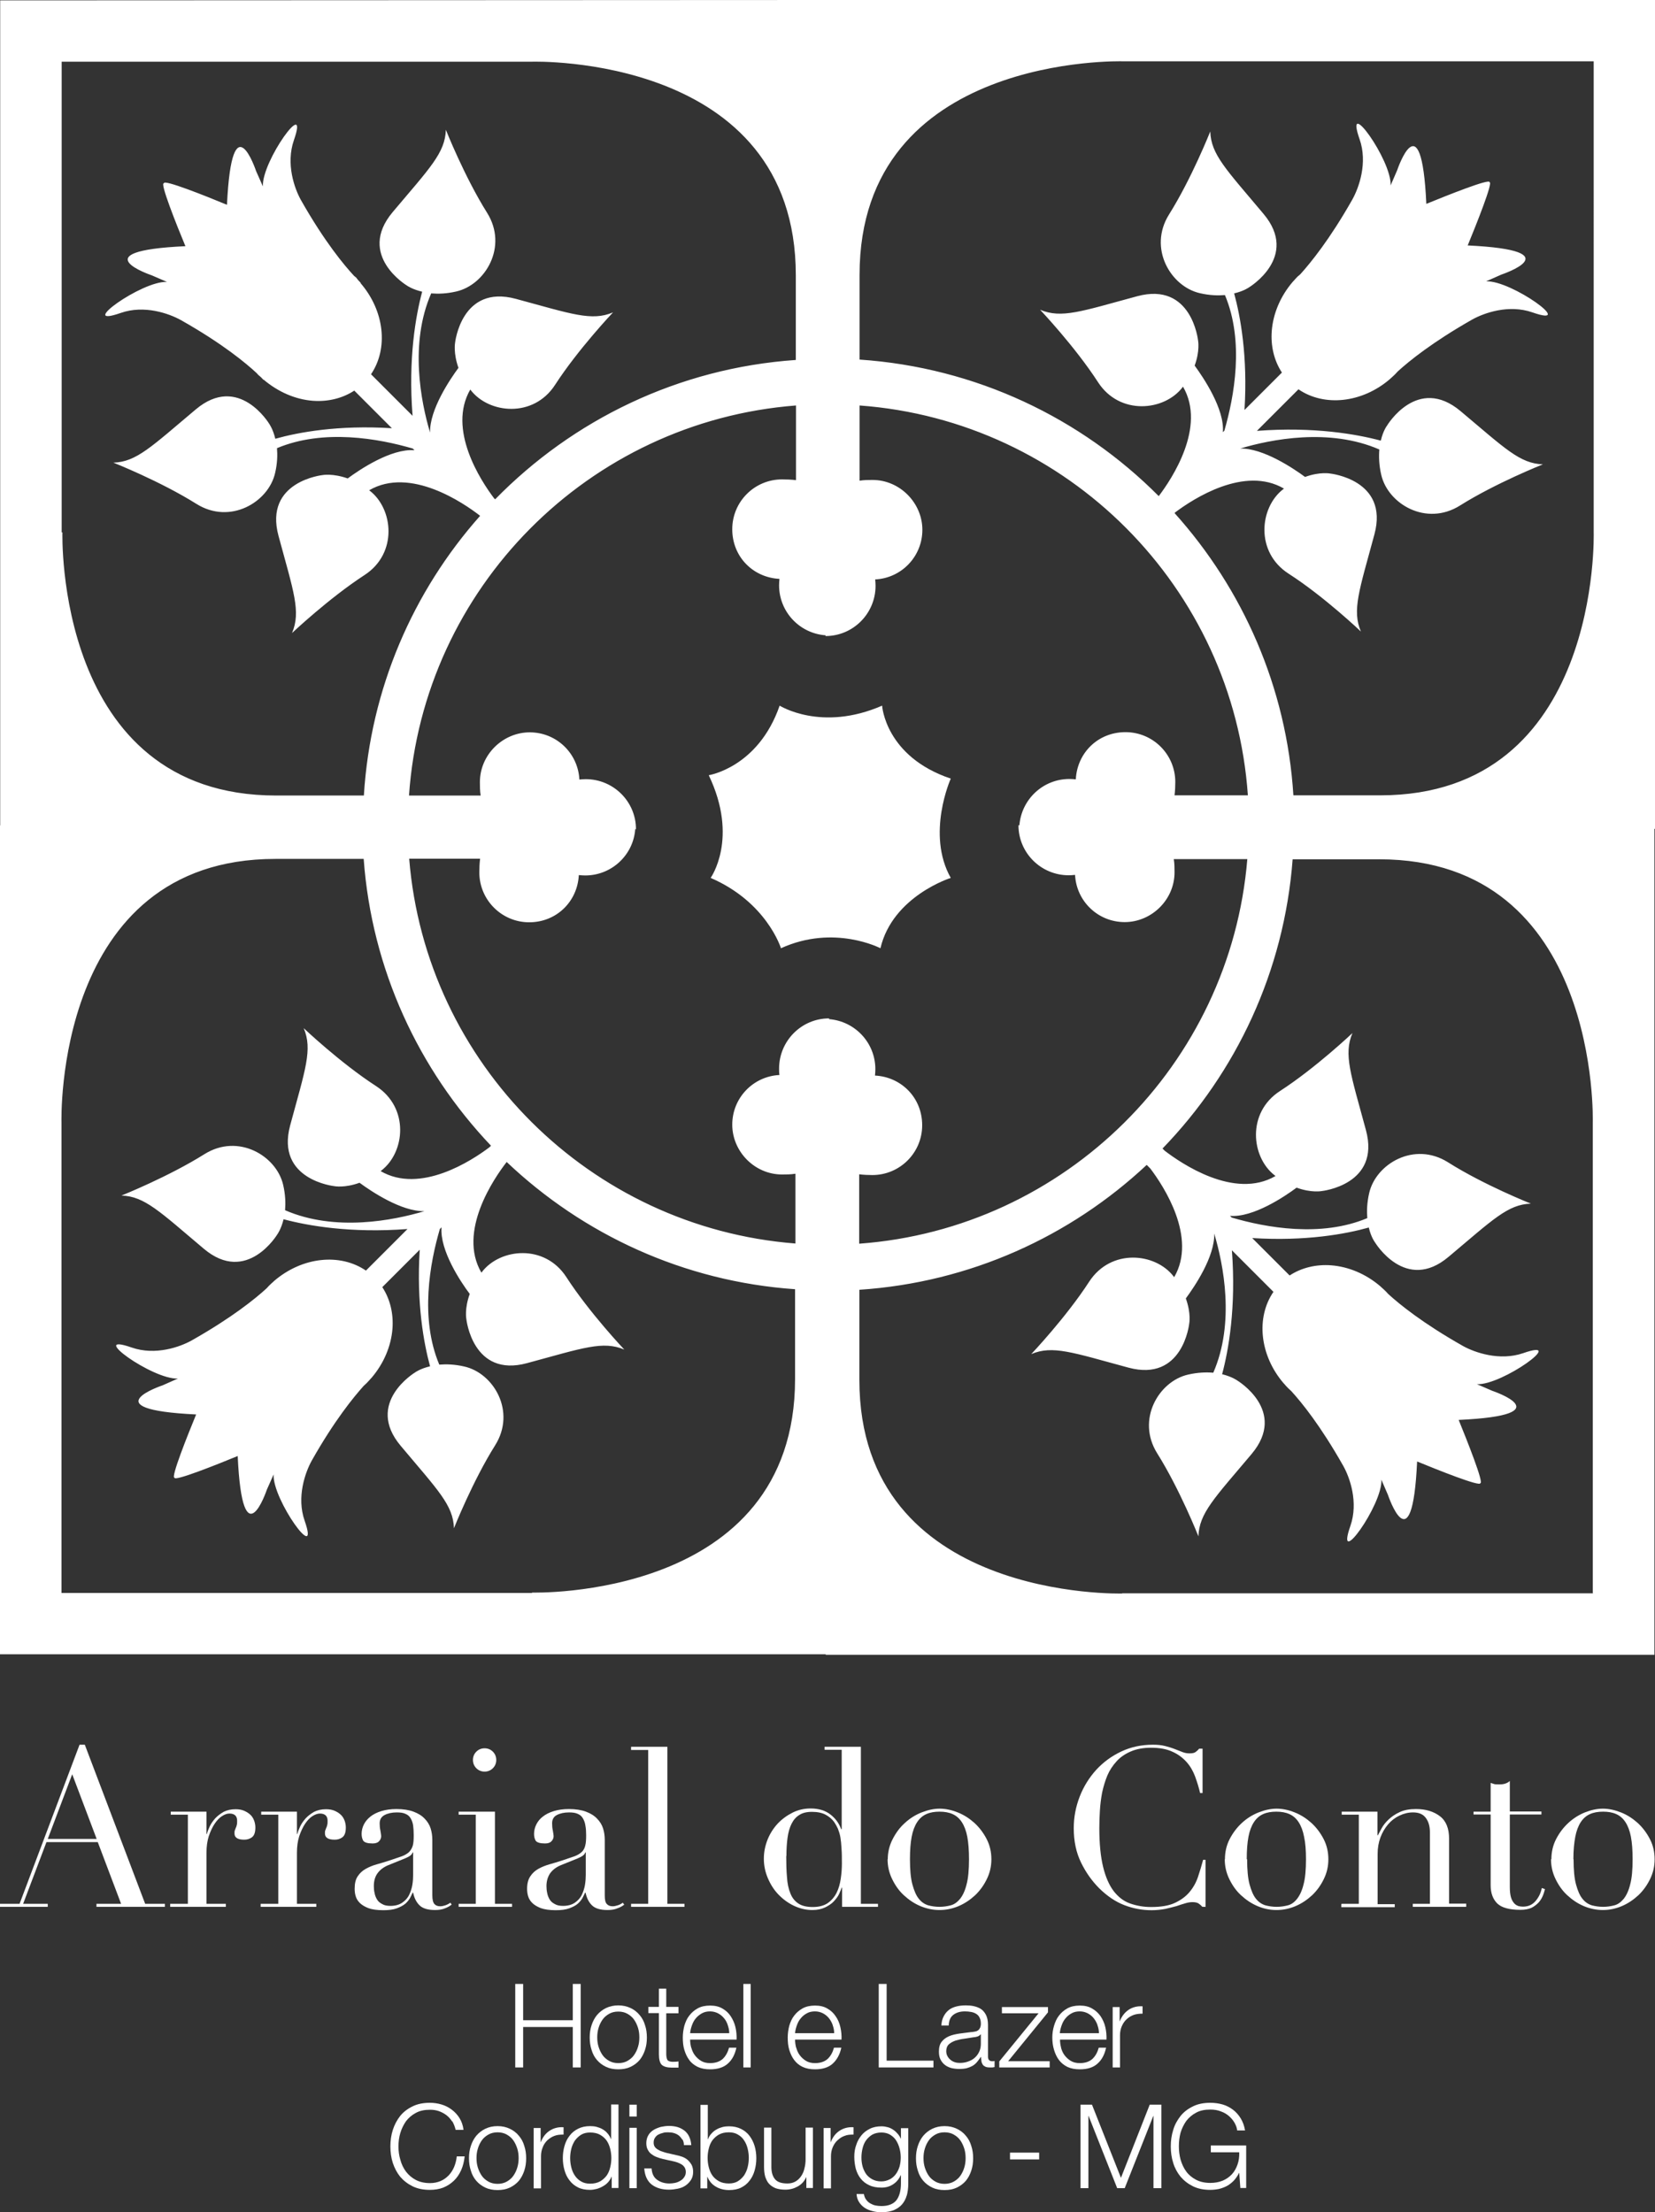 <?xml version="1.0" encoding="UTF-8"?> <svg xmlns="http://www.w3.org/2000/svg" id="Camada_2" viewBox="0 0 88.01 117.63"><rect x="0" y="0" width="88.01" height="117.63" fill="#333333" stroke="none"/><defs><style>.cls-1{fill:#fff;}</style></defs><g id="Camada_1-2"><g><g><path class="cls-1" d="M27.82,105.49v1.93h2.64v-1.93h.42v4.44h-.42v-2.15h-2.64v2.15h-.42v-4.44h.42Z"></path><path class="cls-1" d="M33.53,106.77c.19,.09,.35,.21,.48,.37,.13,.15,.23,.33,.29,.54,.07,.21,.1,.42,.1,.66s-.03,.45-.1,.66c-.07,.21-.16,.38-.29,.54-.13,.15-.29,.27-.48,.36-.19,.09-.41,.13-.65,.13s-.46-.04-.65-.13c-.19-.09-.35-.21-.48-.36-.13-.15-.23-.33-.29-.54-.07-.21-.1-.42-.1-.66s.03-.45,.1-.66c.07-.21,.16-.38,.29-.54,.13-.15,.29-.28,.48-.37,.19-.09,.41-.14,.65-.14s.46,.05,.65,.14Zm-1.14,.31c-.14,.08-.26,.18-.35,.31-.09,.13-.16,.27-.21,.44-.05,.16-.07,.33-.07,.5s.02,.34,.07,.5c.05,.16,.12,.31,.21,.44,.09,.13,.21,.23,.35,.31,.14,.08,.3,.12,.49,.12s.35-.04,.49-.12c.14-.08,.26-.18,.35-.31,.09-.13,.16-.27,.21-.44,.05-.16,.07-.33,.07-.5s-.02-.34-.07-.5c-.05-.16-.12-.31-.21-.44-.09-.13-.21-.23-.35-.31-.14-.08-.3-.12-.49-.12s-.35,.04-.49,.12Z"></path><path class="cls-1" d="M36.08,106.72v.33h-.65v2.16c0,.13,.02,.23,.05,.3,.03,.07,.12,.11,.26,.12,.11,0,.22,0,.34-.02v.33c-.06,0-.12,0-.17,0-.06,0-.12,0-.17,0-.26,0-.44-.05-.55-.15-.1-.1-.15-.29-.15-.56v-2.19h-.56v-.33h.56v-.97h.39v.97h.65Z"></path><path class="cls-1" d="M36.76,108.87c.04,.15,.1,.29,.19,.41,.09,.12,.2,.22,.33,.3,.13,.08,.29,.12,.48,.12,.29,0,.51-.08,.67-.22,.16-.15,.27-.35,.34-.6h.39c-.08,.37-.23,.65-.46,.85-.22,.2-.54,.3-.94,.3-.25,0-.47-.04-.66-.13-.18-.09-.34-.21-.45-.37-.12-.16-.2-.34-.26-.54-.06-.2-.08-.42-.08-.65,0-.21,.03-.42,.08-.62,.06-.2,.14-.39,.26-.54,.12-.16,.27-.29,.45-.39,.18-.1,.4-.15,.66-.15s.48,.05,.66,.16c.18,.1,.33,.24,.44,.41,.11,.17,.2,.36,.25,.58,.05,.22,.07,.44,.06,.66h-2.47c0,.14,.02,.29,.06,.44Zm1.94-1.2c-.05-.14-.11-.26-.2-.36-.09-.11-.19-.19-.32-.26-.12-.06-.26-.1-.42-.1s-.3,.03-.43,.1c-.12,.07-.23,.15-.32,.26-.09,.1-.16,.23-.21,.37-.05,.14-.09,.28-.1,.43h2.08c0-.15-.03-.29-.08-.43Z"></path><path class="cls-1" d="M39.92,105.49v4.44h-.39v-4.44h.39Z"></path><path class="cls-1" d="M42.34,108.87c.04,.15,.1,.29,.19,.41,.09,.12,.2,.22,.33,.3,.13,.08,.29,.12,.48,.12,.29,0,.51-.08,.67-.22,.16-.15,.27-.35,.34-.6h.39c-.08,.37-.24,.65-.46,.85-.22,.2-.54,.3-.94,.3-.25,0-.47-.04-.66-.13-.19-.09-.33-.21-.45-.37-.12-.16-.2-.34-.26-.54-.06-.2-.08-.42-.08-.65,0-.21,.03-.42,.08-.62,.06-.2,.14-.39,.26-.54,.12-.16,.27-.29,.45-.39,.18-.1,.4-.15,.66-.15s.48,.05,.66,.16c.18,.1,.33,.24,.44,.41,.12,.17,.2,.36,.25,.58,.05,.22,.07,.44,.06,.66h-2.47c0,.14,.02,.29,.06,.44Zm1.94-1.2c-.05-.14-.12-.26-.2-.36-.09-.11-.19-.19-.32-.26-.12-.06-.26-.1-.42-.1s-.31,.03-.43,.1c-.13,.07-.23,.15-.32,.26-.09,.1-.16,.23-.21,.37-.05,.14-.09,.28-.1,.43h2.08c0-.15-.03-.29-.08-.43Z"></path><path class="cls-1" d="M47.15,105.49v4.08h2.49v.36h-2.91v-4.44h.42Z"></path><path class="cls-1" d="M50.18,107.22c.07-.14,.16-.25,.27-.34,.11-.09,.25-.15,.4-.19,.15-.04,.32-.06,.51-.06,.14,0,.28,.01,.42,.04,.14,.03,.27,.08,.38,.15,.11,.07,.2,.18,.27,.31,.07,.14,.11,.31,.11,.53v1.7c0,.16,.08,.24,.23,.24,.05,0,.09,0,.12-.02v.33s-.09,.02-.12,.02c-.04,0-.08,0-.13,0-.1,0-.18-.01-.24-.04-.06-.03-.11-.06-.14-.11-.03-.05-.06-.11-.07-.18,0-.07-.02-.14-.02-.23h-.01c-.07,.1-.14,.2-.21,.28-.07,.08-.15,.15-.24,.2-.09,.05-.19,.09-.3,.12-.12,.03-.25,.04-.41,.04s-.29-.02-.42-.05c-.13-.04-.24-.09-.34-.17-.1-.08-.17-.17-.23-.29-.06-.12-.08-.26-.08-.42,0-.22,.05-.4,.15-.52,.1-.13,.23-.22,.39-.29,.16-.07,.35-.11,.55-.14,.2-.03,.41-.05,.62-.08,.08,0,.15-.02,.22-.03,.06-.01,.11-.03,.16-.07,.04-.03,.07-.07,.1-.13,.02-.05,.04-.12,.04-.21,0-.13-.02-.24-.07-.33-.04-.09-.1-.15-.18-.2-.08-.05-.16-.08-.27-.1-.1-.02-.21-.03-.33-.03-.25,0-.45,.06-.61,.18-.16,.12-.24,.31-.25,.57h-.39c.01-.19,.05-.35,.12-.48Zm1.96,.96s-.07,.08-.14,.1c-.07,.02-.13,.04-.19,.04-.16,.03-.34,.05-.51,.08-.18,.02-.34,.06-.48,.1-.14,.05-.26,.11-.36,.2-.09,.08-.14,.21-.14,.36,0,.1,.02,.19,.06,.26,.04,.08,.09,.14,.16,.2,.07,.06,.14,.1,.23,.13,.09,.03,.18,.04,.27,.04,.15,0,.29-.02,.43-.07,.14-.05,.26-.11,.36-.2,.1-.09,.18-.19,.24-.32,.06-.12,.09-.27,.09-.42v-.51h-.01Z"></path><path class="cls-1" d="M55.82,109.6v.33h-2.68v-.32l2.09-2.56h-1.95v-.33h2.45v.28l-2.12,2.6h2.21Z"></path><path class="cls-1" d="M56.42,108.87c.04,.15,.1,.29,.19,.41,.09,.12,.2,.22,.33,.3,.13,.08,.29,.12,.48,.12,.29,0,.51-.08,.67-.22,.16-.15,.27-.35,.34-.6h.39c-.08,.37-.23,.65-.46,.85-.22,.2-.53,.3-.94,.3-.25,0-.47-.04-.66-.13-.18-.09-.33-.21-.45-.37-.12-.16-.2-.34-.26-.54-.06-.2-.09-.42-.09-.65,0-.21,.03-.42,.09-.62,.06-.2,.14-.39,.26-.54,.12-.16,.27-.29,.45-.39,.18-.1,.4-.15,.66-.15s.48,.05,.66,.16c.18,.1,.33,.24,.45,.41,.11,.17,.2,.36,.25,.58,.05,.22,.07,.44,.06,.66h-2.47c0,.14,.02,.29,.06,.44Zm1.94-1.2c-.05-.14-.12-.26-.2-.36-.09-.11-.19-.19-.32-.26-.12-.06-.26-.1-.42-.1s-.31,.03-.43,.1c-.13,.07-.23,.15-.32,.26-.09,.1-.16,.23-.21,.37-.05,.14-.09,.28-.1,.43h2.08c0-.15-.03-.29-.08-.43Z"></path><path class="cls-1" d="M59.54,106.72v.75h.01c.1-.26,.26-.46,.46-.6,.21-.14,.46-.21,.75-.19v.39c-.18,0-.34,.02-.48,.07-.15,.06-.27,.13-.38,.24-.11,.1-.19,.23-.25,.37-.06,.14-.09,.3-.09,.47v1.71h-.39v-3.21h.36Z"></path><path class="cls-1" d="M24.04,112.8c-.08-.13-.19-.25-.31-.34-.12-.09-.26-.16-.4-.21-.15-.05-.3-.07-.46-.07-.29,0-.55,.05-.76,.17-.21,.11-.38,.26-.52,.44-.13,.19-.23,.39-.3,.62-.07,.23-.1,.47-.1,.72s.03,.48,.1,.71c.06,.23,.16,.44,.3,.63,.14,.18,.31,.33,.52,.44,.21,.11,.46,.17,.76,.17,.21,0,.39-.04,.56-.11,.17-.07,.31-.18,.43-.3,.12-.13,.22-.28,.29-.45,.07-.17,.12-.36,.14-.56h.42c-.03,.27-.09,.52-.19,.74-.1,.22-.23,.41-.39,.56-.16,.15-.34,.27-.56,.36-.21,.08-.45,.12-.71,.12-.35,0-.65-.06-.92-.19-.26-.13-.48-.3-.66-.51-.17-.21-.3-.46-.39-.73-.09-.28-.13-.57-.13-.88s.04-.6,.13-.88c.09-.28,.22-.52,.39-.74,.17-.21,.39-.38,.66-.51,.26-.13,.57-.19,.92-.19,.21,0,.42,.03,.62,.09,.2,.06,.38,.15,.55,.28,.16,.12,.3,.27,.41,.45,.11,.18,.18,.38,.21,.62h-.42c-.04-.17-.1-.32-.18-.46Z"></path><path class="cls-1" d="M27.11,113.19c.19,.09,.35,.21,.48,.37,.13,.15,.23,.33,.29,.54,.07,.21,.1,.42,.1,.66s-.03,.45-.1,.66c-.07,.21-.16,.38-.29,.54-.13,.15-.29,.27-.48,.36-.19,.09-.4,.13-.65,.13s-.46-.04-.65-.13c-.19-.09-.35-.21-.48-.36-.13-.15-.23-.33-.29-.54-.07-.21-.1-.42-.1-.66s.03-.45,.1-.66c.07-.21,.16-.38,.29-.54,.13-.15,.29-.28,.48-.37,.19-.09,.4-.14,.65-.14s.46,.05,.65,.14Zm-1.14,.31c-.14,.08-.26,.18-.35,.31-.09,.13-.16,.27-.21,.44-.05,.16-.07,.33-.07,.5s.02,.34,.07,.5c.05,.16,.12,.31,.21,.44,.09,.13,.21,.23,.35,.31,.14,.08,.31,.12,.49,.12s.35-.04,.49-.12c.14-.08,.26-.18,.35-.31,.09-.13,.16-.27,.21-.44,.05-.16,.07-.33,.07-.5s-.02-.34-.07-.5c-.05-.16-.12-.31-.21-.44-.09-.13-.21-.23-.35-.31-.14-.08-.31-.12-.49-.12s-.35,.04-.49,.12Z"></path><path class="cls-1" d="M28.75,113.15v.75h.01c.1-.26,.25-.46,.46-.6,.21-.14,.46-.21,.75-.19v.39c-.18,0-.34,.01-.49,.07-.14,.05-.27,.14-.38,.24-.1,.1-.19,.23-.24,.37-.06,.14-.09,.3-.09,.47v1.71h-.39v-3.21h.36Z"></path><path class="cls-1" d="M32.53,116.35v-.61h-.01c-.04,.1-.1,.2-.18,.29-.08,.09-.17,.16-.28,.22-.1,.06-.22,.11-.33,.14-.12,.03-.24,.05-.35,.05-.25,0-.46-.04-.64-.13-.18-.09-.33-.21-.45-.37-.12-.15-.21-.33-.27-.54-.06-.21-.09-.42-.09-.65s.03-.44,.09-.65c.06-.21,.15-.39,.27-.54,.12-.16,.27-.28,.45-.37,.18-.09,.39-.14,.64-.14,.12,0,.24,.01,.35,.04,.11,.03,.22,.07,.32,.13,.1,.06,.19,.13,.26,.22,.08,.09,.14,.19,.18,.3h.01v-1.84h.39v4.44h-.36Zm-2.15-1.11c.04,.16,.1,.31,.19,.44,.09,.13,.19,.23,.33,.31,.13,.08,.29,.12,.48,.12,.21,0,.38-.04,.53-.12,.14-.08,.26-.19,.35-.31,.09-.13,.15-.27,.19-.44,.04-.16,.06-.33,.06-.49s-.02-.33-.06-.49c-.04-.16-.1-.31-.19-.44-.09-.13-.21-.23-.35-.31-.14-.08-.32-.12-.53-.12-.19,0-.35,.04-.48,.12-.13,.08-.24,.19-.33,.31-.08,.13-.15,.27-.19,.44-.04,.16-.06,.33-.06,.49s.02,.33,.06,.49Z"></path><path class="cls-1" d="M33.86,111.91v.63h-.39v-.63h.39Zm0,1.23v3.21h-.39v-3.21h.39Z"></path><path class="cls-1" d="M36.28,113.77c-.05-.09-.11-.16-.18-.22-.08-.06-.16-.1-.26-.13-.1-.03-.2-.04-.32-.04-.09,0-.18,0-.26,.03-.09,.02-.17,.05-.25,.09-.08,.04-.13,.1-.18,.17-.05,.07-.07,.16-.07,.26,0,.09,.02,.16,.06,.22,.04,.06,.1,.11,.17,.15,.07,.04,.14,.08,.22,.1,.08,.03,.15,.05,.22,.07l.52,.12c.11,.02,.22,.05,.33,.09,.11,.04,.21,.1,.29,.17,.08,.07,.15,.16,.21,.26,.05,.1,.08,.23,.08,.37,0,.17-.04,.32-.12,.44-.08,.12-.18,.22-.3,.3-.12,.08-.26,.13-.41,.16-.15,.03-.31,.05-.45,.05-.38,0-.68-.09-.92-.27-.23-.18-.37-.46-.4-.86h.39c.02,.27,.11,.47,.29,.6,.18,.13,.39,.2,.66,.2,.09,0,.19-.01,.29-.03,.1-.02,.2-.06,.28-.11,.09-.05,.16-.11,.21-.19,.06-.08,.09-.17,.09-.28,0-.09-.02-.17-.06-.24-.04-.06-.09-.12-.16-.16-.07-.04-.14-.08-.23-.11-.08-.03-.17-.05-.26-.07l-.5-.11c-.13-.03-.25-.07-.35-.11-.11-.04-.2-.1-.28-.16-.08-.06-.14-.14-.19-.24-.05-.09-.07-.21-.07-.34,0-.16,.04-.3,.11-.42,.07-.12,.17-.21,.28-.28,.12-.07,.25-.12,.39-.16,.14-.03,.29-.05,.43-.05,.16,0,.31,.02,.45,.06,.14,.04,.26,.11,.37,.19,.11,.09,.19,.19,.25,.32,.06,.13,.1,.28,.11,.45h-.39c0-.12-.03-.22-.08-.31Z"></path><path class="cls-1" d="M37.64,111.91v1.84h.01c.04-.11,.1-.22,.18-.3,.08-.09,.16-.16,.27-.22,.1-.06,.21-.1,.32-.13,.12-.03,.23-.04,.35-.04,.25,0,.46,.05,.64,.14,.18,.09,.33,.21,.45,.37,.12,.16,.21,.34,.27,.54,.06,.2,.09,.42,.09,.65s-.03,.44-.09,.65c-.06,.21-.15,.39-.27,.54-.12,.16-.27,.28-.45,.37-.18,.09-.39,.13-.64,.13-.26,0-.5-.06-.7-.18-.21-.12-.35-.29-.45-.52h-.01v.61h-.36v-4.44h.39Zm2.12,2.34c-.04-.16-.1-.31-.19-.44-.08-.13-.19-.23-.33-.31-.13-.08-.29-.12-.48-.12-.21,0-.38,.04-.53,.12-.14,.08-.26,.19-.35,.31-.09,.13-.15,.27-.19,.44-.04,.16-.06,.33-.06,.49s.02,.33,.06,.49c.04,.16,.1,.31,.19,.44,.09,.13,.21,.23,.35,.31,.14,.08,.32,.12,.53,.12,.19,0,.35-.04,.48-.12,.13-.08,.24-.19,.33-.31,.08-.13,.15-.27,.19-.44,.04-.16,.06-.33,.06-.49s-.02-.33-.06-.49Z"></path><path class="cls-1" d="M42.88,116.35v-.58h-.01c-.1,.22-.25,.38-.45,.49-.2,.11-.41,.17-.66,.17-.2,0-.38-.03-.52-.08-.14-.06-.26-.14-.35-.24-.09-.1-.15-.23-.2-.38-.04-.15-.06-.32-.06-.51v-2.09h.39v2.09c0,.29,.07,.51,.2,.66,.13,.15,.34,.22,.66,.22,.17,0,.31-.04,.43-.11,.12-.07,.22-.17,.3-.29,.08-.12,.14-.26,.17-.41,.04-.15,.06-.31,.06-.47v-1.69h.39v3.21h-.36Z"></path><path class="cls-1" d="M44.17,113.15v.75h.01c.1-.26,.25-.46,.46-.6,.21-.14,.46-.21,.75-.19v.39c-.18,0-.34,.01-.48,.07-.15,.05-.27,.14-.38,.24-.11,.1-.19,.23-.25,.37-.06,.14-.09,.3-.09,.47v1.71h-.39v-3.21h.36Z"></path><path class="cls-1" d="M48.22,116.73c-.05,.19-.14,.35-.25,.48-.11,.13-.26,.23-.44,.31-.18,.07-.4,.11-.66,.11-.16,0-.32-.02-.47-.06-.15-.04-.29-.09-.41-.17-.12-.08-.22-.18-.3-.3-.08-.12-.13-.27-.14-.44h.39c.02,.12,.06,.22,.12,.3,.06,.08,.13,.15,.22,.2,.09,.05,.18,.09,.28,.11,.1,.02,.21,.03,.32,.03,.36,0,.63-.11,.79-.31,.16-.21,.24-.51,.24-.9v-.43s-.01,0-.01,0c-.09,.2-.22,.36-.4,.48-.18,.12-.38,.18-.62,.18-.26,0-.48-.04-.66-.13-.18-.08-.33-.2-.45-.35-.12-.15-.2-.32-.26-.52-.05-.2-.08-.41-.08-.64s.03-.43,.1-.62c.06-.2,.16-.37,.28-.52,.12-.15,.27-.26,.45-.35,.18-.09,.39-.13,.62-.13,.12,0,.23,.02,.34,.05,.11,.03,.2,.08,.29,.14,.09,.06,.16,.13,.23,.21,.07,.08,.12,.16,.16,.25h.01v-.55h.39v2.95c0,.24-.03,.45-.08,.64Zm-.9-.85c.13-.07,.24-.17,.32-.28,.09-.12,.15-.25,.2-.41,.04-.15,.06-.31,.06-.47s-.02-.32-.06-.47c-.04-.16-.1-.3-.18-.43-.08-.13-.19-.23-.32-.31-.13-.08-.29-.12-.47-.12s-.35,.04-.48,.11c-.13,.08-.24,.18-.33,.3-.09,.12-.15,.27-.19,.43-.04,.16-.06,.32-.06,.49s.02,.32,.06,.47c.04,.15,.11,.29,.19,.41,.09,.12,.2,.21,.33,.28,.13,.07,.29,.11,.47,.11,.17,0,.32-.04,.45-.11Z"></path><path class="cls-1" d="M50.88,113.19c.19,.09,.35,.21,.48,.37,.13,.15,.23,.33,.29,.54,.07,.21,.1,.42,.1,.66s-.03,.45-.1,.66c-.07,.21-.16,.38-.29,.54-.13,.15-.29,.27-.48,.36-.19,.09-.4,.13-.65,.13s-.46-.04-.65-.13c-.19-.09-.35-.21-.48-.36-.13-.15-.23-.33-.29-.54-.07-.21-.1-.42-.1-.66s.03-.45,.1-.66c.07-.21,.16-.38,.29-.54,.13-.15,.29-.28,.48-.37,.19-.09,.4-.14,.65-.14s.46,.05,.65,.14Zm-1.14,.31c-.14,.08-.26,.18-.35,.31-.09,.13-.16,.27-.21,.44-.05,.16-.07,.33-.07,.5s.02,.34,.07,.5c.05,.16,.12,.31,.21,.44,.09,.13,.21,.23,.35,.31,.14,.08,.31,.12,.49,.12s.35-.04,.49-.12c.14-.08,.26-.18,.35-.31,.09-.13,.16-.27,.21-.44,.05-.16,.07-.33,.07-.5s-.02-.34-.07-.5c-.05-.16-.12-.31-.21-.44-.09-.13-.21-.23-.35-.31-.14-.08-.3-.12-.49-.12s-.35,.04-.49,.12Z"></path><path class="cls-1" d="M53.71,114.46h1.55v.36h-1.55v-.36Z"></path><path class="cls-1" d="M58.07,111.91l1.54,3.89,1.53-3.89h.62v4.44h-.42v-3.84h-.01l-1.52,3.84h-.4l-1.52-3.84h-.01v3.84h-.42v-4.44h.62Z"></path><path class="cls-1" d="M65.96,116.35l-.06-.81h-.01c-.08,.16-.17,.29-.28,.41-.11,.11-.23,.21-.36,.28-.13,.07-.27,.12-.42,.16-.15,.03-.31,.05-.47,.05-.35,0-.65-.06-.92-.19-.26-.13-.48-.3-.66-.51-.17-.21-.31-.46-.39-.73-.09-.28-.13-.57-.13-.88s.04-.6,.13-.88c.08-.28,.22-.52,.39-.74,.17-.21,.39-.38,.66-.51,.26-.13,.57-.19,.92-.19,.23,0,.45,.03,.66,.09,.21,.06,.39,.16,.55,.28,.16,.12,.3,.28,.41,.46,.11,.18,.19,.4,.23,.64h-.42c-.01-.13-.06-.26-.13-.39-.07-.13-.17-.25-.29-.36-.12-.11-.27-.2-.44-.26-.17-.07-.36-.1-.57-.1-.29,0-.55,.05-.76,.17-.21,.11-.38,.26-.52,.44-.13,.19-.23,.39-.3,.62-.06,.23-.09,.47-.09,.72s.03,.48,.09,.71c.07,.23,.16,.44,.3,.63,.13,.18,.31,.33,.52,.44,.21,.11,.46,.17,.76,.17,.25,0,.46-.04,.66-.12,.19-.08,.35-.19,.49-.34,.13-.14,.23-.32,.3-.52,.07-.2,.1-.42,.09-.65h-1.51v-.36h1.88v2.26h-.3Z"></path></g><g><path class="cls-1" d="M0,101.23H1.04l3.19-8.46h.28l3.21,8.46h1.05v.16h-3.64v-.16h1.31l-1.24-3.28H2.47l-1.24,3.28h1.31v.16H0v-.16Zm3.84-6.89l-1.3,3.44h2.6s-1.3-3.44-1.3-3.44Z"></path><path class="cls-1" d="M9.08,101.23h.91v-4.74h-.91s0-.16,0-.16h1.9v1.19h.02c.03-.12,.08-.25,.15-.4,.07-.15,.17-.29,.29-.43,.13-.14,.28-.25,.45-.35,.18-.09,.39-.14,.64-.14,.18,0,.34,.03,.47,.09,.13,.06,.24,.13,.33,.22,.09,.09,.15,.2,.19,.31,.04,.12,.06,.24,.06,.35,0,.26-.06,.43-.18,.52-.12,.09-.26,.13-.41,.13-.35,0-.52-.11-.52-.33,0-.07,0-.13,.02-.17,.02-.04,.03-.09,.05-.13,.02-.04,.04-.09,.05-.15,.02-.06,.02-.13,.02-.23,0-.25-.14-.38-.41-.38-.13,0-.26,.05-.4,.14-.14,.09-.27,.23-.39,.41-.12,.18-.22,.4-.31,.66-.08,.26-.12,.55-.12,.88v2.71h1.03v.16h-2.96v-.16Z"></path><path class="cls-1" d="M13.89,101.23h.91v-4.74h-.91s0-.16,0-.16h1.9v1.19h.02c.03-.12,.08-.25,.15-.4,.07-.15,.17-.29,.29-.43,.13-.14,.28-.25,.45-.35,.18-.09,.39-.14,.64-.14,.18,0,.34,.03,.47,.09,.13,.06,.24,.13,.33,.22,.09,.09,.15,.2,.19,.31,.04,.12,.06,.24,.06,.35,0,.26-.06,.43-.18,.52-.12,.09-.25,.13-.41,.13-.35,0-.52-.11-.52-.33,0-.07,0-.13,.02-.17,.02-.04,.03-.09,.05-.13,.02-.04,.04-.09,.05-.15,.02-.06,.02-.13,.02-.23,0-.25-.14-.38-.41-.38-.12,0-.26,.05-.4,.14-.14,.09-.27,.23-.39,.41-.12,.18-.22,.4-.31,.66-.08,.26-.12,.55-.12,.88v2.71h1.03v.16h-2.96v-.16Z"></path><path class="cls-1" d="M24.02,101.27c-.1,.08-.22,.15-.36,.2-.14,.06-.32,.09-.52,.09-.38,0-.65-.08-.82-.24-.17-.16-.29-.39-.35-.68h-.03c-.03,.07-.07,.16-.13,.27-.06,.11-.14,.21-.25,.31-.12,.1-.27,.18-.46,.25-.19,.07-.43,.1-.72,.1-.33,0-.6-.04-.79-.11-.2-.08-.35-.17-.46-.28-.11-.11-.18-.23-.22-.37-.04-.14-.05-.27-.05-.38,0-.28,.05-.5,.16-.66,.11-.17,.25-.3,.43-.4,.18-.1,.37-.18,.59-.24,.22-.06,.44-.13,.66-.2,.26-.09,.48-.16,.65-.22,.17-.06,.3-.14,.4-.23,.09-.09,.16-.21,.2-.34,.04-.14,.05-.32,.05-.56,0-.19-.01-.36-.03-.51-.02-.15-.07-.28-.13-.38-.06-.11-.15-.19-.27-.24-.12-.06-.28-.08-.47-.08-.26,0-.48,.05-.65,.14-.17,.09-.26,.24-.26,.44,0,.13,.01,.26,.04,.39,.02,.13,.04,.23,.04,.29,0,.11-.04,.2-.12,.28-.08,.08-.19,.11-.34,.11-.26,0-.42-.05-.49-.14-.06-.1-.09-.22-.09-.37,0-.17,.04-.34,.12-.5,.08-.16,.2-.3,.35-.42,.15-.12,.35-.22,.58-.29,.23-.07,.5-.11,.8-.11,.36,0,.67,.05,.91,.14,.24,.09,.44,.21,.59,.37,.15,.15,.26,.33,.32,.52,.06,.19,.09,.4,.09,.61v2.95c0,.23,.04,.38,.11,.46,.07,.08,.17,.12,.31,.12,.09,0,.18-.02,.27-.05,.09-.03,.19-.08,.27-.14l.09,.13Zm-2.06-2.77h-.02c-.02,.11-.15,.21-.39,.31l-.89,.36c-.25,.1-.45,.25-.58,.43-.14,.19-.2,.42-.2,.69,0,.12,.01,.24,.04,.37,.02,.12,.07,.24,.13,.34,.06,.1,.15,.18,.27,.24,.11,.07,.26,.1,.44,.1,.26,0,.47-.06,.63-.17,.16-.11,.29-.25,.37-.42,.08-.17,.14-.35,.17-.54,.03-.19,.04-.37,.04-.53v-1.19Z"></path><path class="cls-1" d="M24.39,101.23h.91v-4.74h-.91v-.16h1.93v4.9h.91v.16h-2.84v-.16Zm.76-7.65c0-.17,.06-.32,.18-.44,.12-.12,.27-.18,.44-.18s.32,.06,.44,.18c.12,.12,.18,.27,.18,.44s-.06,.32-.18,.44c-.12,.12-.27,.18-.44,.18s-.32-.06-.44-.18c-.12-.12-.18-.27-.18-.44Z"></path><path class="cls-1" d="M33.2,101.27c-.1,.08-.22,.15-.37,.2-.14,.06-.31,.09-.52,.09-.38,0-.65-.08-.82-.24-.17-.16-.29-.39-.35-.68h-.03c-.03,.07-.07,.16-.13,.27-.06,.11-.14,.21-.25,.31-.11,.1-.27,.18-.46,.25-.19,.07-.43,.1-.72,.1-.33,0-.59-.04-.79-.11-.2-.08-.35-.17-.46-.28-.11-.11-.18-.23-.22-.37-.04-.14-.05-.27-.05-.38,0-.28,.06-.5,.17-.66,.11-.17,.25-.3,.43-.4,.18-.1,.38-.18,.59-.24,.22-.06,.44-.13,.66-.2,.26-.09,.48-.16,.65-.22,.17-.06,.3-.14,.4-.23,.1-.09,.16-.21,.19-.34,.04-.14,.05-.32,.05-.56,0-.19-.01-.36-.04-.51-.02-.15-.07-.28-.13-.38-.06-.11-.15-.19-.27-.24-.12-.06-.28-.08-.47-.08-.26,0-.48,.05-.65,.14-.17,.09-.25,.24-.25,.44,0,.13,.01,.26,.04,.39,.02,.13,.04,.23,.04,.29,0,.11-.04,.2-.12,.28-.08,.08-.19,.11-.34,.11-.26,0-.42-.05-.49-.14-.06-.1-.09-.22-.09-.37,0-.17,.04-.34,.12-.5,.08-.16,.19-.3,.35-.42,.15-.12,.35-.22,.58-.29,.23-.07,.5-.11,.8-.11,.36,0,.67,.05,.91,.14,.24,.09,.44,.21,.59,.37,.15,.15,.26,.33,.32,.52,.06,.19,.09,.4,.09,.61v2.95c0,.23,.03,.38,.11,.46,.07,.08,.17,.12,.31,.12,.09,0,.18-.02,.27-.05,.1-.03,.19-.08,.27-.14l.09,.13Zm-2.06-2.77h-.02c-.02,.11-.15,.21-.39,.31l-.89,.36c-.25,.1-.45,.25-.58,.43-.13,.19-.2,.42-.2,.69,0,.12,.01,.24,.04,.37,.02,.12,.07,.24,.13,.34,.06,.1,.15,.18,.27,.24,.11,.07,.26,.1,.44,.1,.26,0,.47-.06,.63-.17,.16-.11,.29-.25,.37-.42,.08-.17,.14-.35,.17-.54,.03-.19,.04-.37,.04-.53v-1.19Z"></path><path class="cls-1" d="M33.56,101.23h.91v-8.18h-.91v-.17h1.93v8.35h.91v.16h-2.84v-.16Z"></path><path class="cls-1" d="M43.85,92.88h1.93v8.35h.91v.16h-1.91v-1.02h-.02c-.03,.09-.08,.21-.14,.34-.06,.13-.16,.26-.28,.39-.12,.13-.28,.23-.46,.32-.19,.09-.41,.14-.68,.14-.35,0-.67-.08-.99-.23-.31-.15-.58-.35-.82-.6-.24-.25-.42-.54-.56-.87-.14-.33-.21-.67-.21-1.03s.07-.69,.2-1.02c.13-.32,.31-.6,.54-.85,.23-.24,.49-.43,.79-.58,.3-.15,.62-.22,.96-.22,.43,0,.78,.11,1.05,.32,.27,.21,.46,.47,.57,.78h.03s0-4.22,0-4.22h-.91v-.17Zm-2.04,5.81c0,.41,.01,.78,.04,1.12,.02,.33,.08,.62,.18,.86,.09,.24,.24,.42,.42,.54,.19,.13,.45,.19,.77,.19s.6-.07,.8-.21c.2-.14,.36-.33,.47-.55,.11-.22,.18-.47,.22-.75,.04-.27,.06-.54,.06-.8,0-.31,0-.57-.02-.8-.01-.22-.03-.42-.06-.6-.03-.17-.08-.32-.13-.45-.06-.13-.12-.24-.2-.36-.12-.16-.27-.29-.46-.39-.19-.1-.43-.15-.72-.15-.28,0-.5,.05-.68,.17-.18,.11-.31,.27-.41,.47-.1,.2-.17,.45-.21,.74-.04,.29-.06,.61-.06,.97Z"></path><path class="cls-1" d="M47.21,98.86c0-.38,.09-.74,.26-1.07,.17-.33,.38-.62,.65-.86,.26-.24,.56-.43,.89-.56,.33-.13,.65-.2,.96-.2s.64,.07,.96,.2c.33,.13,.62,.32,.89,.56,.26,.24,.48,.53,.65,.86,.17,.33,.25,.69,.25,1.07s-.08,.72-.24,1.05c-.16,.33-.36,.61-.62,.86-.26,.24-.55,.44-.88,.58-.33,.14-.67,.21-1.02,.21s-.68-.07-1.02-.21c-.33-.14-.62-.34-.88-.58-.26-.24-.46-.53-.62-.86-.16-.33-.24-.68-.24-1.05Zm1.18,0c0,.56,.04,1.01,.13,1.34,.09,.33,.2,.59,.34,.76,.14,.18,.31,.29,.5,.35,.19,.05,.39,.08,.6,.08s.41-.03,.6-.08c.19-.05,.35-.17,.5-.35,.14-.18,.26-.43,.34-.76,.09-.33,.13-.78,.13-1.34,0-.47-.03-.87-.09-1.19-.06-.32-.16-.58-.29-.78-.13-.2-.29-.34-.49-.43-.2-.09-.43-.13-.7-.13s-.5,.04-.7,.13c-.2,.09-.36,.23-.49,.43-.13,.2-.23,.46-.29,.78-.06,.32-.09,.71-.09,1.19Z"></path><path class="cls-1" d="M64.12,101.39h-.18c-.05-.06-.12-.12-.19-.17-.07-.05-.18-.08-.33-.08-.12,0-.25,.02-.38,.06-.14,.04-.3,.09-.47,.15-.18,.05-.38,.1-.6,.15-.22,.04-.46,.07-.73,.07-.5,0-.98-.09-1.45-.27-.47-.18-.91-.48-1.33-.89-.39-.39-.71-.84-.97-1.37-.26-.53-.39-1.14-.39-1.83,0-.59,.11-1.15,.32-1.69,.21-.54,.51-1.01,.88-1.42,.38-.41,.82-.73,1.33-.97,.51-.24,1.07-.36,1.68-.36,.24,0,.46,.02,.65,.07,.19,.05,.36,.1,.51,.16,.15,.06,.29,.11,.41,.16,.13,.05,.25,.07,.37,.07,.16,0,.27-.02,.34-.08,.07-.05,.13-.11,.18-.17h.18v2.36h-.13c-.07-.3-.16-.59-.27-.89-.11-.29-.26-.55-.46-.77-.2-.22-.45-.41-.75-.54-.3-.14-.68-.21-1.13-.21-.42,0-.78,.07-1.08,.2-.3,.13-.55,.3-.75,.52-.2,.22-.37,.47-.49,.75-.12,.29-.21,.59-.28,.91-.06,.32-.1,.64-.12,.97-.02,.33-.03,.63-.03,.93,0,.83,.07,1.51,.2,2.05,.13,.54,.32,.97,.56,1.29,.24,.31,.53,.54,.87,.66,.34,.12,.71,.19,1.12,.19,.53,0,.95-.07,1.27-.22,.32-.15,.58-.34,.78-.58,.2-.24,.35-.51,.45-.81,.1-.3,.19-.6,.27-.9h.13v2.52Z"></path><path class="cls-1" d="M65.14,98.86c0-.38,.08-.74,.25-1.07,.17-.33,.39-.62,.65-.86,.26-.24,.56-.43,.89-.56,.33-.13,.65-.2,.96-.2s.64,.07,.96,.2c.33,.13,.62,.32,.89,.56,.26,.24,.48,.53,.65,.86,.17,.33,.25,.69,.25,1.07s-.08,.72-.24,1.05c-.16,.33-.36,.61-.62,.86-.26,.24-.55,.44-.88,.58-.33,.14-.67,.21-1.02,.21s-.68-.07-1.01-.21c-.33-.14-.62-.34-.88-.58-.26-.24-.46-.53-.62-.86-.16-.33-.24-.68-.24-1.05Zm1.18,0c0,.56,.04,1.01,.13,1.34,.09,.33,.2,.59,.34,.76,.14,.18,.31,.29,.5,.35,.19,.05,.39,.08,.6,.08s.41-.03,.6-.08c.19-.05,.35-.17,.49-.35,.14-.18,.26-.43,.34-.76,.09-.33,.13-.78,.13-1.34,0-.47-.03-.87-.1-1.19-.06-.32-.16-.58-.29-.78-.13-.2-.29-.34-.49-.43-.2-.09-.43-.13-.7-.13s-.5,.04-.7,.13c-.2,.09-.36,.23-.49,.43-.13,.2-.23,.46-.29,.78-.06,.32-.09,.71-.09,1.19Z"></path><path class="cls-1" d="M71.35,101.23h.91v-4.74h-.91v-.16h1.9v1.26h.02c.05-.1,.12-.23,.21-.39,.09-.16,.21-.31,.37-.46,.16-.15,.35-.28,.59-.39,.24-.11,.52-.16,.86-.16,.52,0,.94,.13,1.27,.38,.33,.25,.49,.65,.49,1.2v3.45h.91v.17h-2.84v-.16h.91v-3.81c0-.31-.07-.56-.22-.76-.15-.2-.37-.29-.68-.29-.25,0-.49,.06-.72,.17-.23,.11-.43,.26-.6,.46-.17,.2-.31,.43-.41,.7-.1,.27-.15,.56-.15,.88v2.67h.91v.16h-2.84v-.16Z"></path><path class="cls-1" d="M78.36,96.33h.91v-1.53c.06,.02,.12,.04,.18,.06,.05,.02,.15,.02,.28,.02,.12,0,.22-.01,.31-.04,.09-.03,.17-.07,.25-.14v1.62h1.68v.16h-1.68v3.86c0,.22,.02,.4,.06,.54,.04,.14,.1,.24,.17,.32,.07,.08,.15,.12,.23,.15,.08,.02,.16,.03,.24,.03,.28,0,.5-.1,.67-.3,.17-.2,.28-.43,.33-.69l.17,.06c-.03,.1-.06,.22-.11,.34-.05,.12-.12,.25-.22,.36-.1,.11-.23,.21-.38,.29-.16,.07-.35,.11-.59,.11-.59,0-1-.11-1.24-.34-.23-.23-.35-.55-.35-.97v-3.76h-.91v-.16Z"></path><path class="cls-1" d="M82.5,98.86c0-.38,.08-.74,.25-1.07,.17-.33,.39-.62,.65-.86,.26-.24,.56-.43,.88-.56,.33-.13,.65-.2,.96-.2s.63,.07,.96,.2c.33,.13,.62,.32,.89,.56,.26,.24,.48,.53,.65,.86,.17,.33,.25,.69,.25,1.07s-.08,.72-.24,1.05c-.16,.33-.36,.61-.62,.86-.26,.24-.55,.44-.88,.58-.33,.14-.67,.21-1.01,.21s-.69-.07-1.02-.21c-.33-.14-.62-.34-.88-.58-.26-.24-.46-.53-.62-.86-.16-.33-.24-.68-.24-1.05Zm1.18,0c0,.56,.04,1.01,.13,1.34,.09,.33,.2,.59,.34,.76,.14,.18,.31,.29,.5,.35,.19,.05,.39,.08,.6,.08s.41-.03,.6-.08c.19-.05,.35-.17,.5-.35,.14-.18,.26-.43,.34-.76,.09-.33,.13-.78,.13-1.34,0-.47-.03-.87-.09-1.19-.06-.32-.16-.58-.29-.78-.13-.2-.29-.34-.49-.43-.2-.09-.43-.13-.7-.13s-.5,.04-.7,.13c-.2,.09-.36,.23-.49,.43-.13,.2-.23,.46-.29,.78-.06,.32-.1,.71-.1,1.19Z"></path></g></g><g><path class="cls-1" d="M46.91,37.52c-3.23,1.41-5.45,0-5.45,0-1.14,3.29-3.77,3.7-3.77,3.7,1.61,3.36,.1,5.46,.1,5.46,2.99,1.29,3.74,3.74,3.74,3.74,2.83-1.29,5.29,0,5.29,0,.65-2.77,3.74-3.74,3.74-3.74-1.32-2.34,0-5.28,0-5.28-3.48-1.17-3.65-3.87-3.65-3.87Z"></path><path class="cls-1" d="M87.99,44.07h.02V0h0S43.92,0,43.92,0h0S.01,.02,.01,.02L.08,.08,.01,.02V43.89H0v44.07H0s43.91,0,43.91,0v.03h44.07s0,0,0,0V44.07Zm-21.64-1.78h-3.89c.03-.24,.04-.49,.04-.71,0-1.46-1.18-2.65-2.65-2.65s-2.57,1.11-2.64,2.51c-.11-.01-.23-.02-.34-.02-1.41,0-2.55,1.09-2.66,2.46h-.05c0,1.47,1.2,2.66,2.67,2.66,.12,0,.23-.01,.34-.02,.07,1.4,1.22,2.51,2.64,2.51s2.65-1.18,2.65-2.65c0-.21,0-.45-.04-.7h3.91c-.9,10.92-9.68,19.65-20.64,20.45v-3.69c.24,.03,.49,.04,.7,.04,1.46,0,2.65-1.18,2.65-2.65s-1.12-2.57-2.51-2.64c.01-.11,.02-.23,.02-.34,0-1.4-1.08-2.55-2.46-2.66v-.04c-1.47,0-2.66,1.2-2.66,2.67,0,.12,0,.23,.02,.34-1.4,.07-2.51,1.22-2.51,2.64s1.18,2.65,2.65,2.65c.21,0,.46,0,.71-.04v3.71c-10.92-.85-19.66-9.56-20.54-20.46h3.77c-.03,.25-.04,.51-.04,.73,0,1.46,1.19,2.65,2.65,2.65s2.57-1.11,2.64-2.51c.11,.01,.23,.02,.34,.02,1.41,0,2.56-1.09,2.66-2.46h.04c0-1.47-1.2-2.66-2.67-2.66-.12,0-.23,.01-.34,.02-.07-1.4-1.22-2.51-2.64-2.51s-2.65,1.18-2.65,2.65c0,.21,0,.46,.04,.71h-3.81c.76-11.04,9.56-19.89,20.58-20.74v3.97c-.25-.03-.51-.04-.74-.04-1.46,0-2.65,1.18-2.65,2.65s1.11,2.57,2.51,2.64c-.01,.11-.02,.23-.02,.34,0,1.41,1.09,2.56,2.47,2.66v.04c1.47,0,2.66-1.2,2.66-2.67,0-.12-.01-.23-.02-.34,1.4-.07,2.51-1.22,2.51-2.64s-1.19-2.65-2.65-2.65c-.21,0-.45,0-.69,.04v-4c11.05,.81,19.88,9.67,20.65,20.73ZM3.28,28.31V3.28H28.32s14-.42,14,11.36v4.5c-6.25,.43-11.86,3.19-15.99,7.41l-.06-.06c-.71-.94-2.49-3.66-1.26-5.78,0,.01,.01,.02,.02,.03,.97,1.26,3.34,1.5,4.49-.28,1.23-1.9,3.08-3.85,3.08-3.85-1.14,.48-2.18,.09-5.17-.72-2.9-.78-3.23,2.34-3.23,2.34,0,0-.1,.54,.18,1.33-.45,.61-1.54,2.22-1.51,3.44-.49-1.64-1.1-4.74,.06-7.4,.37,.03,.81,.02,1.33-.1,1.55-.35,2.77-2.39,1.64-4.19-1.2-1.91-2.19-4.41-2.19-4.41-.04,1.23-.84,2.02-2.83,4.38-1.93,2.3,.77,3.91,.77,3.91,0,0,.28,.2,.8,.32-.34,1.27-.75,3.55-.51,6.6l-2.21-2.21c.93-1.37,.72-3.37-.56-4.85h.02s-.05-.06-.13-.14c-.05-.05-.08-.11-.13-.16-.03-.03-.07-.05-.1-.08-.52-.56-1.56-1.8-2.82-4.02-.35-.62-.82-1.94-.38-3.2,.84-2.41-1.72,1.12-1.65,2.46l-.36-.81s-1.28-3.85-1.55,1.79c-1.08-.45-3.43-1.39-3.35-1.14-.25-.09,.69,2.26,1.14,3.34-5.63,.26-1.79,1.55-1.79,1.55l.81,.35c-1.34-.07-4.87,2.49-2.46,1.65,1.25-.44,2.57,.03,3.2,.38,2.23,1.26,3.47,2.3,4.03,2.82,.03,.03,.05,.06,.08,.09,.05,.05,.1,.08,.15,.13,.08,.08,.13,.14,.13,.14v-.02c.79,.67,1.71,1.06,2.62,1.13,.79,.06,1.57-.12,2.21-.54l2,2c-2.86-.18-4.99,.22-6.2,.56-.12-.51-.32-.79-.32-.79,0,0-1.62-2.7-3.91-.77-2.37,1.99-3.15,2.79-4.38,2.83,0,0,2.5,.99,4.41,2.19,1.8,1.13,3.84-.09,4.19-1.64,.12-.51,.13-.95,.1-1.32,2.48-1.04,5.41-.51,7.22,.02l.09,.09c-1.24-.1-2.93,1.04-3.55,1.5-.79-.28-1.33-.18-1.33-.18,0,0-3.13,.33-2.35,3.23,.81,2.99,1.2,4.03,.72,5.17,0,0,1.96-1.85,3.85-3.08,1.78-1.15,1.54-3.52,.28-4.49-.01,0-.02-.01-.03-.02,2.19-1.28,5.04,.69,5.88,1.34l.02,.02c-3.56,4.01-5.83,9.18-6.18,14.87h-4.67c-11.79,0-11.36-13.99-11.36-13.99Zm25.03,56.39H3.27s0-25.04,0-25.04c0,0-.42-13.99,11.37-13.99h4.7c.43,5.89,2.93,11.21,6.77,15.25l-.08,.08c-.95,.72-3.68,2.5-5.79,1.27,.01,0,.03-.02,.04-.03,1.26-.97,1.5-3.33-.28-4.49-1.9-1.23-3.85-3.08-3.85-3.08,.48,1.13,.09,2.18-.72,5.17-.78,2.9,2.35,3.23,2.35,3.23,0,0,.54,.11,1.34-.18,.61,.45,2.23,1.54,3.45,1.51-1.64,.49-4.74,1.11-7.41-.05,.03-.37,.02-.82-.1-1.34-.35-1.55-2.39-2.77-4.19-1.64-1.91,1.2-4.41,2.2-4.41,2.2,1.23,.04,2.02,.84,4.38,2.83,2.29,1.93,3.91-.77,3.91-.77,0,0,.2-.27,.33-.8,1.27,.34,3.55,.75,6.59,.52l-2.21,2.21c-1.38-.94-3.38-.73-4.87,.54h0s-.01,0-.03,.03c-.08,.07-.17,.15-.25,.23-.05,.05-.09,.1-.14,.15-.59,.54-1.83,1.55-3.97,2.76-.62,.35-1.94,.82-3.2,.38-2.41-.84,1.11,1.72,2.46,1.65l-.81,.36s-3.85,1.28,1.78,1.55c-.44,1.07-1.37,3.39-1.15,3.36-.03,.22,2.29-.71,3.36-1.15,.26,5.63,1.55,1.79,1.55,1.79l.36-.81c-.07,1.34,2.49,4.87,1.65,2.46-.44-1.25,.03-2.57,.38-3.2,1.21-2.14,2.23-3.38,2.76-3.97,.05-.05,.1-.09,.15-.14,.08-.08,.16-.17,.23-.25,.02-.02,.03-.03,.03-.03h0c.67-.78,1.05-1.71,1.12-2.62,.06-.79-.12-1.57-.54-2.21l1.99-1.99c-.18,2.86,.22,4.99,.55,6.2-.52,.12-.79,.32-.79,.32,0,0-2.7,1.62-.77,3.91,1.99,2.37,2.79,3.15,2.83,4.38,0,0,.99-2.5,2.19-4.41,1.13-1.8-.08-3.84-1.64-4.19-.52-.12-.96-.13-1.33-.1-1.04-2.47-.5-5.41,.03-7.21l.09-.09c-.1,1.23,1.03,2.92,1.5,3.54-.29,.8-.18,1.34-.18,1.34,0,0,.33,3.13,3.23,2.34,2.99-.81,4.03-1.2,5.17-.72,0,0-1.85-1.95-3.08-3.85-1.15-1.78-3.52-1.54-4.49-.28,0,.01-.02,.02-.03,.04-1.28-2.19,.68-5.03,1.34-5.88h.01c4.06,3.85,9.41,6.35,15.33,6.76v4.77c0,11.79-14,11.36-14,11.36Zm31.38,.03s-13.99,.42-13.99-11.36v-4.79c5.89-.39,11.22-2.84,15.28-6.64l.19,.19c.72,.95,2.5,3.67,1.27,5.78-.01-.01-.02-.03-.03-.04-.97-1.26-3.33-1.5-4.49,.28-1.23,1.9-3.08,3.85-3.08,3.85,1.14-.48,2.18-.09,5.17,.72,2.9,.78,3.23-2.34,3.23-2.34,0,0,.11-.54-.18-1.34,.45-.61,1.55-2.22,1.51-3.45,.49,1.64,1.11,4.74-.05,7.4-.37-.03-.82-.02-1.34,.1-1.55,.35-2.77,2.39-1.64,4.19,1.2,1.91,2.19,4.41,2.19,4.41,.04-1.23,.84-2.02,2.83-4.38,1.93-2.3-.77-3.91-.77-3.91,0,0-.27-.2-.8-.33,.34-1.27,.75-3.54,.52-6.59l2.21,2.21c-.94,1.37-.73,3.38,.54,4.86h0s.01,.01,.03,.03c.07,.09,.15,.17,.23,.25,.05,.05,.1,.09,.15,.14,.54,.59,1.55,1.83,2.76,3.97,.35,.62,.82,1.94,.38,3.2-.84,2.41,1.72-1.12,1.65-2.46l.35,.81s1.29,3.85,1.55-1.78c1.07,.44,3.39,1.37,3.36,1.15,.21,.03-.71-2.28-1.15-3.36,5.63-.26,1.78-1.55,1.78-1.55l-.81-.35c1.34,.07,4.87-2.49,2.46-1.65-1.25,.43-2.57-.03-3.2-.38-2.14-1.21-3.38-2.22-3.97-2.76-.05-.05-.09-.1-.14-.15-.08-.08-.17-.16-.25-.23-.02-.02-.03-.03-.03-.03h0c-.78-.67-1.71-1.05-2.62-1.12-.79-.06-1.57,.12-2.21,.54l-1.99-1.99c2.86,.18,4.99-.22,6.2-.56,.12,.52,.33,.79,.33,.79,0,0,1.62,2.7,3.91,.77,2.37-1.99,3.15-2.79,4.38-2.83,0,0-2.5-.99-4.41-2.2-1.8-1.13-3.84,.09-4.19,1.64-.12,.52-.13,.96-.1,1.33-2.47,1.04-5.41,.5-7.21-.03l-.09-.09c1.23,.1,2.91-1.03,3.54-1.5,.8,.29,1.34,.18,1.34,.18,0,0,3.13-.33,2.35-3.23-.81-2.99-1.2-4.03-.72-5.17,0,0-1.95,1.85-3.85,3.08-1.78,1.15-1.54,3.52-.28,4.49,.01,0,.02,.02,.04,.03-2.19,1.28-5.04-.69-5.89-1.34l-.12-.12c3.92-4.05,6.47-9.42,6.92-15.38h4.6c11.79,0,11.36,13.99,11.36,13.99v25.02l.02,.02h-25.06Zm13.69-42.44h-4.6c-.36-5.75-2.69-10.97-6.32-15.01l.04-.04c.96-.72,3.68-2.49,5.78-1.26-.01,.01-.02,.02-.04,.03-1.26,.97-1.5,3.34,.28,4.49,1.9,1.22,3.85,3.08,3.85,3.08-.48-1.13-.09-2.18,.72-5.17,.78-2.9-2.35-3.23-2.35-3.23,0,0-.54-.11-1.34,.18-.61-.45-2.23-1.54-3.45-1.51,1.64-.49,4.74-1.11,7.4,.05-.03,.37-.02,.82,.1,1.34,.35,1.55,2.39,2.77,4.19,1.64,1.91-1.2,4.41-2.19,4.41-2.19-1.23-.04-2.01-.84-4.38-2.83-2.3-1.93-3.91,.77-3.91,.77,0,0-.21,.27-.33,.8-1.27-.34-3.55-.75-6.59-.52l2.21-2.21c1.37,.94,3.38,.73,4.86-.54h0s0,0,.02-.02c.09-.08,.17-.15,.26-.24,.05-.05,.09-.1,.14-.15,.59-.54,1.83-1.55,3.96-2.76,.63-.35,1.94-.82,3.2-.38,2.41,.84-1.12-1.72-2.46-1.65l.81-.36s3.85-1.28-1.79-1.55c.44-1.07,1.37-3.39,1.16-3.36,.03-.22-2.28,.71-3.36,1.15-.26-5.63-1.55-1.79-1.55-1.79l-.35,.81c.07-1.34-2.49-4.87-1.65-2.46,.44,1.25-.03,2.57-.38,3.2-1.21,2.14-2.23,3.38-2.76,3.97-.05,.05-.1,.09-.15,.13-.08,.08-.16,.17-.23,.25-.02,.02-.03,.03-.03,.03h0c-.67,.78-1.05,1.71-1.12,2.62-.06,.79,.12,1.57,.54,2.21l-1.99,1.99c.18-2.86-.22-4.99-.55-6.2,.52-.12,.79-.32,.79-.32,0,0,2.7-1.62,.77-3.91-1.99-2.37-2.79-3.15-2.83-4.38,0,0-.99,2.5-2.19,4.41-1.13,1.8,.09,3.84,1.64,4.19,.52,.12,.96,.13,1.33,.1,1.04,2.47,.49,5.41-.03,7.21l-.08,.08c.1-1.23-1.04-2.91-1.5-3.54,.29-.79,.18-1.34,.18-1.34,0,0-.33-3.13-3.23-2.35-2.99,.81-4.03,1.2-5.17,.72,0,0,1.85,1.95,3.08,3.85,1.15,1.78,3.52,1.54,4.49,.28,0-.01,.02-.03,.03-.04,1.25,2.14-.6,4.91-1.29,5.82-4.13-4.15-9.71-6.84-15.91-7.26v-4.5c0-11.78,14-11.36,14-11.36h25.04V28.3s.42,13.99-11.36,13.99Z"></path></g></g></svg> 